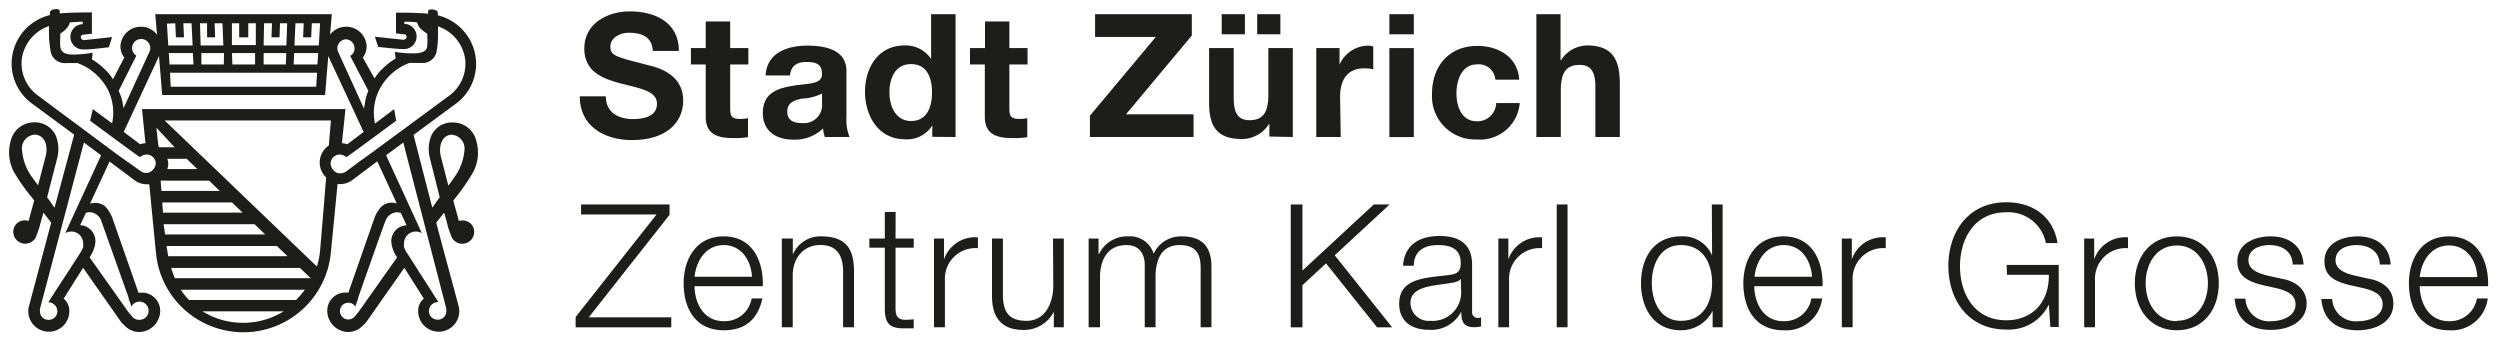 <svg id="Ebene_1" data-name="Ebene 1" xmlns="http://www.w3.org/2000/svg" viewBox="0 0 275 38"><defs><style>.cls-1{fill:#1d1d1b;}</style></defs><title>Zeichenfläche 1</title><path class="cls-1" d="M71.14,7.13c-3.39-.87-4-1-4-2s1.09-1.53,2-1.53c1.42,0,2.57.41,2.67,2h2.87c0-3.12-2.59-4.35-5.41-4.35-2.44,0-5,1.32-5,4.09,0,2.53,2,3.31,4,3.84s4,.77,4,2.23-1.59,1.69-2.63,1.69c-1.59,0-3-.7-3-2.5H63.77c0,3.33,2.77,4.81,5.76,4.81,3.67,0,5.62-1.86,5.62-4.34C75.15,8,72.12,7.37,71.14,7.13Z"/><path class="cls-1" d="M77.63,12.86c0,2,1.44,2.33,3.08,2.33a9.72,9.72,0,0,0,1.57-.1V13a3.83,3.83,0,0,1-.83.08c-.91,0-1.13-.23-1.13-1.14V7.09h2V5.29h-2V2.36H77.63V5.29H76v1.8h1.63Z"/><path class="cls-1" d="M90.54,14.13a3.74,3.74,0,0,0,.19.94h2.72a5.05,5.05,0,0,1-.34-2.17V7.81c0-2.35-2.35-2.79-4.3-2.79-2.19,0-4.44.76-4.6,3.28H86.9c.1-1.06.76-1.48,1.78-1.48s1.74.17,1.74,1.33-1.53,1-3.18,1.28-3.33.76-3.33,3c0,2,1.48,2.93,3.33,2.93A4.49,4.49,0,0,0,90.54,14.13ZM86.6,12.29c0-1,.76-1.26,1.59-1.44a5.42,5.42,0,0,0,2.23-.56v1a2,2,0,0,1-2.17,2.25C87.38,13.54,86.6,13.3,86.6,12.29Z"/><path class="cls-1" d="M105.11,15.07V1.56h-2.69V6.48h0A3.37,3.37,0,0,0,99.49,5c-2.88,0-4.34,2.45-4.34,5.08s1.44,5.24,4.4,5.24a3.26,3.26,0,0,0,3-1.52h0v1.25Zm-4.9-1.76c-1.67,0-2.37-1.61-2.37-3.14s.61-3.12,2.37-3.12,2.31,1.51,2.31,3.1S102,13.31,100.21,13.31Z"/><path class="cls-1" d="M113,15.09V13a3.89,3.89,0,0,1-.83.08c-.91,0-1.14-.23-1.14-1.14V7.09h2V5.29h-2V2.36h-2.68V5.29H106.7v1.8h1.63v5.77c0,2,1.43,2.33,3.08,2.33A9.72,9.72,0,0,0,113,15.09Z"/><polygon class="cls-1" points="131.29 12.58 123.85 12.58 131.1 3.91 131.1 1.56 120.46 1.56 120.46 4.06 127.14 4.06 119.89 12.73 119.89 15.07 131.29 15.07 131.29 12.58"/><rect class="cls-1" x="134.39" y="1.56" width="2.55" height="2.21"/><rect class="cls-1" x="138.29" y="1.56" width="2.55" height="2.21"/><path class="cls-1" d="M142.21,15.07V5.29h-2.69v5.13c0,2-.63,2.8-2.08,2.8-1.25,0-1.73-.8-1.73-2.41V5.29H133v6c0,2.42.72,4,3.57,4a3.48,3.48,0,0,0,3-1.63h.06v1.36Z"/><path class="cls-1" d="M147.41,10.66c0-1.72.68-3.14,2.65-3.14a4.57,4.57,0,0,1,1,.1V5.12a1.86,1.86,0,0,0-.58-.1,3.48,3.48,0,0,0-3.13,2.09h0V5.29h-2.56v9.78h2.69Z"/><rect class="cls-1" x="152.83" y="1.56" width="2.69" height="2.21"/><rect class="cls-1" x="152.83" y="5.29" width="2.69" height="9.79"/><path class="cls-1" d="M162.46,15.34a4.37,4.37,0,0,0,4.71-4h-2.59a2.06,2.06,0,0,1-2.14,2c-1.69,0-2.23-1.68-2.23-3.08s.56-3.18,2.28-3.18a1.83,1.83,0,0,1,2,1.68h2.63c-.17-2.49-2.29-3.71-4.6-3.71-3.18,0-5,2.26-5,5.3A4.75,4.75,0,0,0,162.46,15.34Z"/><path class="cls-1" d="M174.57,5a3.44,3.44,0,0,0-2.86,1.63h-.05V1.56H169V15.07h2.69V9.94c0-2,.62-2.8,2.08-2.8,1.25,0,1.72.8,1.72,2.41v5.52h2.69v-6C178.15,6.63,177.43,5,174.57,5Z"/><polygon class="cls-1" points="73.65 23.63 73.65 22.49 63.92 22.49 63.92 23.59 72.22 23.59 63.32 34.87 63.32 36.01 73.84 36.01 73.84 34.91 64.76 34.91 73.65 23.63"/><path class="cls-1" d="M79.61,26c-3.1,0-4.41,2.59-4.41,5.16,0,2.79,1.31,5.17,4.41,5.17,2.47,0,3.75-1.29,4.26-3.5H82.68a3,3,0,0,1-3.07,2.5c-2.28,0-3.2-2.1-3.21-3.85h7.51C84,28.7,82.76,26,79.61,26ZM76.4,30.44c.19-1.78,1.26-3.48,3.21-3.48s3,1.68,3.11,3.48Z"/><path class="cls-1" d="M90.33,26a3.29,3.29,0,0,0-3.12,2h0V26.24H86V36h1.2v-5.7c0-1.91,1.17-3.35,3.06-3.35s2.48,1.27,2.48,2.95V36h1.2V29.72C93.91,27.4,93.07,26,90.33,26Z"/><path class="cls-1" d="M98.52,23.31H97.33v2.93h-1.7v1h1.7v6.69c0,1.66.53,2.19,2.12,2.19.36,0,.7,0,1.06,0v-1a8.72,8.72,0,0,1-1,.06c-.85-.06-1-.51-1-1.29V27.24h2v-1h-2Z"/><path class="cls-1" d="M103.84,28.53h0V26.24h-1.1V36h1.2V30.8a3.36,3.36,0,0,1,3.63-3.5V26.11A3.61,3.61,0,0,0,103.84,28.53Z"/><path class="cls-1" d="M115.86,31.37c0,2-.89,3.92-2.94,3.92-1.89,0-2.55-.93-2.6-2.69V26.24h-1.2v6.34c0,2.27,1,3.71,3.43,3.71a3.65,3.65,0,0,0,3.37-2h0V36h1.1V26.24h-1.19Z"/><path class="cls-1" d="M130,26a3.3,3.3,0,0,0-3.1,1.91,2.71,2.71,0,0,0-2.8-1.91,3.41,3.41,0,0,0-3.2,1.93h-.06V26.24h-1.09V36H121V30.55c0-2,.85-3.59,2.92-3.59,1.51,0,2.06,1.1,2,2.42V36h1.19V30.48c0-1.82.59-3.52,2.65-3.52,1.7,0,2.31.87,2.31,2.48V36h1.19V29.38C133.27,27.07,132.17,26,130,26Z"/><polygon class="cls-1" points="152.86 22.49 151.12 22.49 143.27 29.76 143.27 22.49 141.98 22.49 141.98 36.01 143.27 36.01 143.27 31.37 145.86 28.97 151.48 36.01 153.14 36.01 146.82 28.08 152.86 22.49"/><path class="cls-1" d="M161.93,34.28V29.1c0-2.61-1.88-3.14-3.6-3.14-2.23,0-3.84,1-4,3.27h1.19c0-1.59,1.13-2.27,2.61-2.27s2.55.4,2.55,2c0,1.07-.54,1.21-1.53,1.32-2.57.3-5.24.4-5.24,3.14,0,2,1.47,2.86,3.27,2.86a3.72,3.72,0,0,0,3.56-2h0c0,1,.19,1.71,1.4,1.71a3.17,3.17,0,0,0,.78-.08v-1a1.43,1.43,0,0,1-.38.07A.63.63,0,0,1,161.93,34.28Zm-1.2-2.06a3.14,3.14,0,0,1-3.4,3.07,2,2,0,0,1-2.18-1.93c0-1.92,2.52-1.9,4.54-2.25.33-.06.85-.16,1-.44h0Z"/><path class="cls-1" d="M165.92,28.53h0V26.24h-1.1V36H166V30.8a3.36,3.36,0,0,1,3.63-3.5V26.11A3.61,3.61,0,0,0,165.92,28.53Z"/><rect class="cls-1" x="171.24" y="22.49" width="1.19" height="13.51"/><path class="cls-1" d="M188.33,28.1h0A3.48,3.48,0,0,0,184.9,26c-3,0-4.39,2.4-4.39,5.16s1.42,5.17,4.39,5.17a3.88,3.88,0,0,0,3.49-2.14h0V36h1.1V22.49h-1.19Zm-3.43,7.19c-2.27,0-3.2-2.14-3.2-4.17s.93-4.16,3.2-4.16c2.54,0,3.43,2.14,3.43,4.16S187.44,35.29,184.9,35.29Z"/><path class="cls-1" d="M196.18,26c-3.1,0-4.41,2.59-4.41,5.16,0,2.79,1.31,5.17,4.41,5.17a4,4,0,0,0,4.26-3.5h-1.19a3,3,0,0,1-3.07,2.5c-2.29,0-3.19-2.1-3.21-3.85h7.51C200.57,28.7,199.33,26,196.18,26ZM193,30.44c.18-1.78,1.26-3.48,3.21-3.48s3,1.68,3.11,3.48Z"/><path class="cls-1" d="M203.7,28.53h0V26.24h-1.1V36h1.19V30.8a3.37,3.37,0,0,1,3.64-3.5V26.11A3.6,3.6,0,0,0,203.7,28.53Z"/><path class="cls-1" d="M220.77,30.23h4.6c.06,2.86-1.69,5-4.68,5-3.57,0-5.09-3-5.09-5.94s1.52-5.94,5.09-5.94a4.21,4.21,0,0,1,4.36,3.39h1.28c-.49-3-2.8-4.49-5.64-4.49-4.25,0-6.37,3.35-6.37,7s2.12,7,6.37,7a4.88,4.88,0,0,0,4.68-2.75h0l.17,2.47h.92V29.14h-5.73Z"/><path class="cls-1" d="M230.36,28.53h0V26.24h-1.1V36h1.19V30.8a3.37,3.37,0,0,1,3.63-3.5V26.11A3.61,3.61,0,0,0,230.36,28.53Z"/><path class="cls-1" d="M239.45,26c-3,0-4.62,2.36-4.62,5.16s1.63,5.17,4.62,5.17,4.62-2.36,4.62-5.17S242.44,26,239.45,26Zm0,9.33c-2.29,0-3.43-2.08-3.43-4.17S237.16,27,239.45,27s3.42,2.08,3.42,4.16S241.74,35.29,239.45,35.29Z"/><path class="cls-1" d="M250.92,30.65l-1.59-.36c-.81-.21-2-.59-2-1.65,0-1.26,1.25-1.68,2.31-1.68,1.37,0,2.5.66,2.56,2.14h1.19C253.28,27,251.73,26,249.78,26c-1.72,0-3.67.75-3.67,2.74,0,1.67,1.17,2.2,2.73,2.61l1.53.34c1.08.27,2.14.65,2.14,1.78,0,1.37-1.55,1.86-2.67,1.86A2.58,2.58,0,0,1,247,32.85h-1.19c.19,2.38,1.74,3.44,4,3.44,1.82,0,3.92-.81,3.92-2.93C253.7,31.65,252.28,30.86,250.92,30.65Z"/><path class="cls-1" d="M260.5,30.65l-1.59-.36c-.82-.21-2-.59-2-1.65,0-1.26,1.25-1.68,2.31-1.68,1.36,0,2.5.66,2.56,2.14h1.19C262.86,27,261.31,26,259.36,26c-1.72,0-3.67.75-3.67,2.74,0,1.67,1.17,2.2,2.72,2.61l1.54.34c1.08.27,2.14.65,2.14,1.78,0,1.37-1.56,1.86-2.67,1.86a2.58,2.58,0,0,1-2.88-2.44h-1.19c.19,2.38,1.74,3.44,4,3.44,1.82,0,3.92-.81,3.92-2.93C263.28,31.65,261.86,30.86,260.5,30.65Z"/><path class="cls-1" d="M269.39,26c-3.1,0-4.41,2.59-4.41,5.16,0,2.79,1.31,5.17,4.41,5.17a4,4,0,0,0,4.26-3.5h-1.19a3,3,0,0,1-3.07,2.5c-2.29,0-3.2-2.1-3.22-3.85h7.52C273.78,28.7,272.53,26,269.39,26Zm-3.22,4.48c.19-1.78,1.27-3.48,3.22-3.48s3.05,1.68,3.11,3.48Z"/><path class="cls-1" d="M52.07,18.89a4.53,4.53,0,0,0,.35-3.28,2.65,2.65,0,0,0-2.69-2.14A2.49,2.49,0,0,0,47.41,15a4,4,0,0,0-.13,2.36l1.09,4.34c-.33.43-.62.89-.82,1.14l-2.06-8,4.6-3.39a5.44,5.44,0,0,0,1.76-6.75,5.56,5.56,0,0,0-3-2.8,4.88,4.88,0,0,0-.69-.21c0-.14,0-.24,0-.29,0-.2-.26-.3-.47-.34-.47-.1-.6.09-.6.16l0,.29c-1.13-.13-3.53-.12-3.53-.12V3.67l.95.11a.25.25,0,0,1,.21.27.31.31,0,0,1-.27.31.4.4,0,0,1-.21,0h0l-3-.32.36,1.12c1.15.13,2,.21,2.71.24h.09a1.39,1.39,0,0,0,.07-2.78V2.39c.4,0,.88,0,1.42.08a1.36,1.36,0,0,0,.36.66A3.4,3.4,0,0,0,47,3.7V4a6.89,6.89,0,0,1,0,1c0,.48-.33.83-1.36.87a12.92,12.92,0,0,1-2.2-.16l.07.73a7.48,7.48,0,0,0-1.31,1,5.36,5.36,0,0,0-1,1.19L39.91,6.33a2.11,2.11,0,0,0,.42-1.25,2.24,2.24,0,0,0-2.22-2.14,2.2,2.2,0,0,0-1.8.87l.19-2.25H17.08l.19,2.25a2.2,2.2,0,0,0-1.8-.87,2.24,2.24,0,0,0-2.22,2.14,2,2,0,0,0,.42,1.25L12.43,8.72a5.36,5.36,0,0,0-1-1.19,7.48,7.48,0,0,0-1.31-1l.07-.73A12.92,12.92,0,0,1,8,6c-1,0-1.31-.39-1.37-.87a7.8,7.8,0,0,1,0-1V3.7a3.7,3.7,0,0,0,.69-.57,1.45,1.45,0,0,0,.36-.66c.53-.05,1-.07,1.42-.08v.27a1.39,1.39,0,0,0,.07,2.78h.08c.67,0,1.57-.11,2.72-.24l.36-1.12L9.38,4.4h0a.43.43,0,0,1-.22,0,.33.33,0,0,1-.27-.31.26.26,0,0,1,.22-.27l1-.11V1.36s-2.41,0-3.54.12V1.19c0-.07-.13-.26-.6-.16-.21,0-.46.14-.48.34,0,0,0,.15,0,.29a4.88,4.88,0,0,0-.69.21,5.53,5.53,0,0,0-3,2.8,5.44,5.44,0,0,0,1.76,6.75l4.6,3.39L6,22.85c-.2-.25-.48-.71-.82-1.14L6.3,17.37A4,4,0,0,0,6.17,15a2.49,2.49,0,0,0-2.32-1.54,2.66,2.66,0,0,0-2.7,2.14,4.6,4.6,0,0,0,.36,3.28,20.23,20.23,0,0,0,1.94,2.77l.31.4-.61,2.25a1.15,1.15,0,0,0-.37-.06A1.26,1.26,0,0,0,1.46,25.5a1.32,1.32,0,0,0,2.43.7,9.89,9.89,0,0,0,.6-1.81l.29-1,.85,1.1L3.14,33.86a2.26,2.26,0,1,0,4.49.36A1.74,1.74,0,0,0,7,32.85l2.14-3.39,4,5.7a2.88,2.88,0,0,0,.61.69,2.19,2.19,0,0,0,1.59.67,2.35,2.35,0,0,0,2.28-2.25,2,2,0,0,0-2.28-2.06l-.1,0-2.85-8.15a3.74,3.74,0,0,0-.83-1.36,1.75,1.75,0,0,0-1.25-.38l-.4.07,2.14-4.62,2.68,2a2.23,2.23,0,0,0,1.42.5l.27,0,.74,7.59a9.6,9.6,0,0,0,3.3,6.35v0h0a9.67,9.67,0,0,0,15.93-6.37l.74-7.59.27,0a2.22,2.22,0,0,0,1.43-.5l2.67-2,2.14,4.62-.39-.07a1.74,1.74,0,0,0-1.25.38,3.61,3.61,0,0,0-.83,1.36l-2.85,8.15-.1,0A2,2,0,0,0,36,34.27a2.35,2.35,0,0,0,2.28,2.25,2.19,2.19,0,0,0,1.59-.67,3.14,3.14,0,0,0,.61-.69l4-5.7,2.14,3.39A1.69,1.69,0,0,0,46,34.22a2.26,2.26,0,1,0,4.49-.36c0-.11-2-7.38-2.5-9.37l.86-1.1.29,1a9.17,9.17,0,0,0,.6,1.81,1.31,1.31,0,0,0,2.42-.7,1.25,1.25,0,0,0-1.31-1.25,1.15,1.15,0,0,0-.37.06l-.62-2.25.32-.4A21.17,21.17,0,0,0,52.07,18.89ZM5,17.27l-.81,3.11-.56-.75a5.93,5.93,0,0,1-1.22-3.28,1.51,1.51,0,0,1,1.47-1.54C4.94,14.9,5.34,16.07,5,17.27Zm33-12.95a1,1,0,0,1,1,1,.94.94,0,0,1-.48.83l2,3.84a5.45,5.45,0,0,0-.35,1.19c-.06.36-.1.61-.13.77L37.22,5.76a1,1,0,0,1-.11-.47A1,1,0,0,1,38.07,4.32ZM32.5,2.56h.91l-.07,1.55h.89l.07-1.55h.91L35.07,5H32.39Zm-.14,3.28H35l-.08,1.25H32.3ZM26.63,8h8.25l-.1,1.54h-16L18.7,8ZM25.52,5.84h2.54l0,1.25h-2.5Zm3.53-3.28h.87l-.06,1.55h.89l.05-1.55h.79L31.5,5H29ZM29,5.84h2.49l-.05,1.25H29ZM26.31,2.56V4.11h1V2.56h.83l0,2.4H25.51l0-2.4ZM24.62,7.09H22.15l0-1.25h2.49ZM22.78,2.56l0,1.55h.88l-.05-1.55h.86L24.57,5h-2.5L22,2.56Zm-1.5,4.53H18.65l-.08-1.25h2.65Zm-2-4.53.07,1.55h.89l-.07-1.55h.9L21.19,5H18.51l-.15-2.4ZM15,6.12a1,1,0,0,1-.47-.83,1,1,0,0,1,1-1,1,1,0,0,1,1,1,1.06,1.06,0,0,1-.12.47l-2.83,6.16c0-.16-.06-.41-.12-.77A5.45,5.45,0,0,0,13.05,10ZM10.14,23.38a1.39,1.39,0,0,1,1,.92c.09.23,2.13,6,3,8.42l0,.1.32.9.06-.1a1,1,0,1,1,.77,1.56.91.91,0,0,1-.65-.26,6.7,6.7,0,0,1-.58-.68l-.54-.76-.16-.23L9.85,28.3a3.38,3.38,0,0,0,.64-1.63,1.75,1.75,0,0,0-1.67-1.9l.62-1.34A1,1,0,0,1,10.14,23.38Zm-2.8,1.91-.15.36a1.2,1.2,0,0,1,.65-.18,1.3,1.3,0,0,1,1.31,1.31,1.64,1.64,0,0,1,0,.22.64.64,0,0,0,0,.07.26.26,0,0,1,0,.11v0a3.34,3.34,0,0,1-.26.54l-1,1.55-.32.5L6,32.17l-.15.25-.54.83h0a1,1,0,0,1,1,1,.94.94,0,0,1-.91.93.92.92,0,0,1-1-.93,1.09,1.09,0,0,1,0-.29L9.23,15.68l1.89,1.4Zm9-6.27-.23,0a1,1,0,0,1-.61-.18L13.89,17.7l-1-.71-8.7-6.47a4.36,4.36,0,0,1-1.8-3.95,4.46,4.46,0,0,1,3-3.7c0,.4,0,.8,0,1.1a11.72,11.72,0,0,0,.21,1.82A1.58,1.58,0,0,0,7.25,6.94c.38,0,.84,0,1.28,0a7.53,7.53,0,0,1,.75.33A6.22,6.22,0,0,1,11.8,9.74a5.65,5.65,0,0,1,.53,3.83L10.21,12l-.3,1.28,4.07,3,.41.3,1,.71a1.17,1.17,0,0,1,.74-.29h0a1,1,0,0,1,1,1.06A1.2,1.2,0,0,1,16.3,19Zm1.1-2.92c-.14-1-.23-2.05-.23-2.05l2,2.15H17.53Zm1,1.37h2.1l1.17,1.13h-3.3a2.19,2.19,0,0,0,.1-.63A2.08,2.08,0,0,0,18.41,17.47Zm-.74,2.4H23L24.17,21H17.76C17.73,20.62,17.7,20.23,17.67,19.87Zm.18,2.4h7.64l1.17,1.12H17.93C17.9,23,17.87,22.64,17.85,22.27ZM18,24.66H28l1.17,1.13h-11C18.1,25.41,18.05,25,18,24.66Zm.29,2.4H30.46l1.17,1.12H18.51C18.44,27.82,18.38,27.44,18.32,27.06Zm8.54,8.45a8.44,8.44,0,0,1-4.55-1.26H31.2A8.53,8.53,0,0,1,26.86,35.51ZM32.56,33H20.79a7.32,7.32,0,0,1-.9-1.13H33.54A10,10,0,0,1,32.56,33Zm-13.33-2.4a11.34,11.34,0,0,1-.4-1.13H33l1.17,1.13ZM36.17,16a2.27,2.27,0,0,0-1,1.88,2.23,2.23,0,0,0,.71,1.64l-.09,1-.18,2.27-.38,4.52a7.71,7.71,0,0,1-.38,2L18.11,13.25H36.4ZM15.62,12,16,15.75a2.38,2.38,0,0,0-.59.12l-1.8-1.36,3.88-8.34.35,4.28H35.76l.35-4.28L40,14.51l-1.8,1.36a2.38,2.38,0,0,0-.59-.12L38,12Zm25,5-1,.71-1.57,1.17a1.07,1.07,0,0,1-.61.18.85.85,0,0,1-.23,0,1.2,1.2,0,0,1-.84-1,1,1,0,0,1,1-1.06h0a1.16,1.16,0,0,1,.73.29l1-.71.41-.3,4.07-3L43.36,12l-2.11,1.59a5.65,5.65,0,0,1,.53-3.83A6.16,6.16,0,0,1,44.3,7.25a7.53,7.53,0,0,1,.75-.33c.44,0,.9,0,1.28,0A1.56,1.56,0,0,0,48,5.79,9.35,9.35,0,0,0,48.18,4c0-.3,0-.7,0-1.1a4.46,4.46,0,0,1,3,3.7,4.36,4.36,0,0,1-1.8,3.95Zm-.44,16.26-.16.23-.54.76a6.7,6.7,0,0,1-.58.68.92.92,0,1,1,.12-1.3l.06.1.32-.9,0-.1c.84-2.38,2.88-8.19,3-8.42a1.39,1.39,0,0,1,1-.92,1,1,0,0,1,.7.05l.62,1.34a1.74,1.74,0,0,0-1.67,1.9,3.46,3.46,0,0,0,.63,1.63Zm8.91.68a1.21,1.21,0,0,1,0,.29.92.92,0,0,1-1,.93.94.94,0,0,1-.91-.93,1,1,0,0,1,1-1h.05l-.54-.83-.15-.25-1.53-2.38-.31-.5-1-1.55a2.62,2.62,0,0,1-.26-.54v0a.26.26,0,0,1,0-.11.25.25,0,0,1,0-.07.82.82,0,0,1,0-.22,1.31,1.31,0,0,1,1.3-1.31,1.23,1.23,0,0,1,.66.18l-.16-.36-3.77-8.21,1.89-1.4Zm.22-13.55-.8-3.11c-.31-1.2.09-2.37,1.12-2.46a1.51,1.51,0,0,1,1.47,1.54,5.85,5.85,0,0,1-1.23,3.28C49.83,19.75,49.62,20,49.35,20.38Z"/></svg>